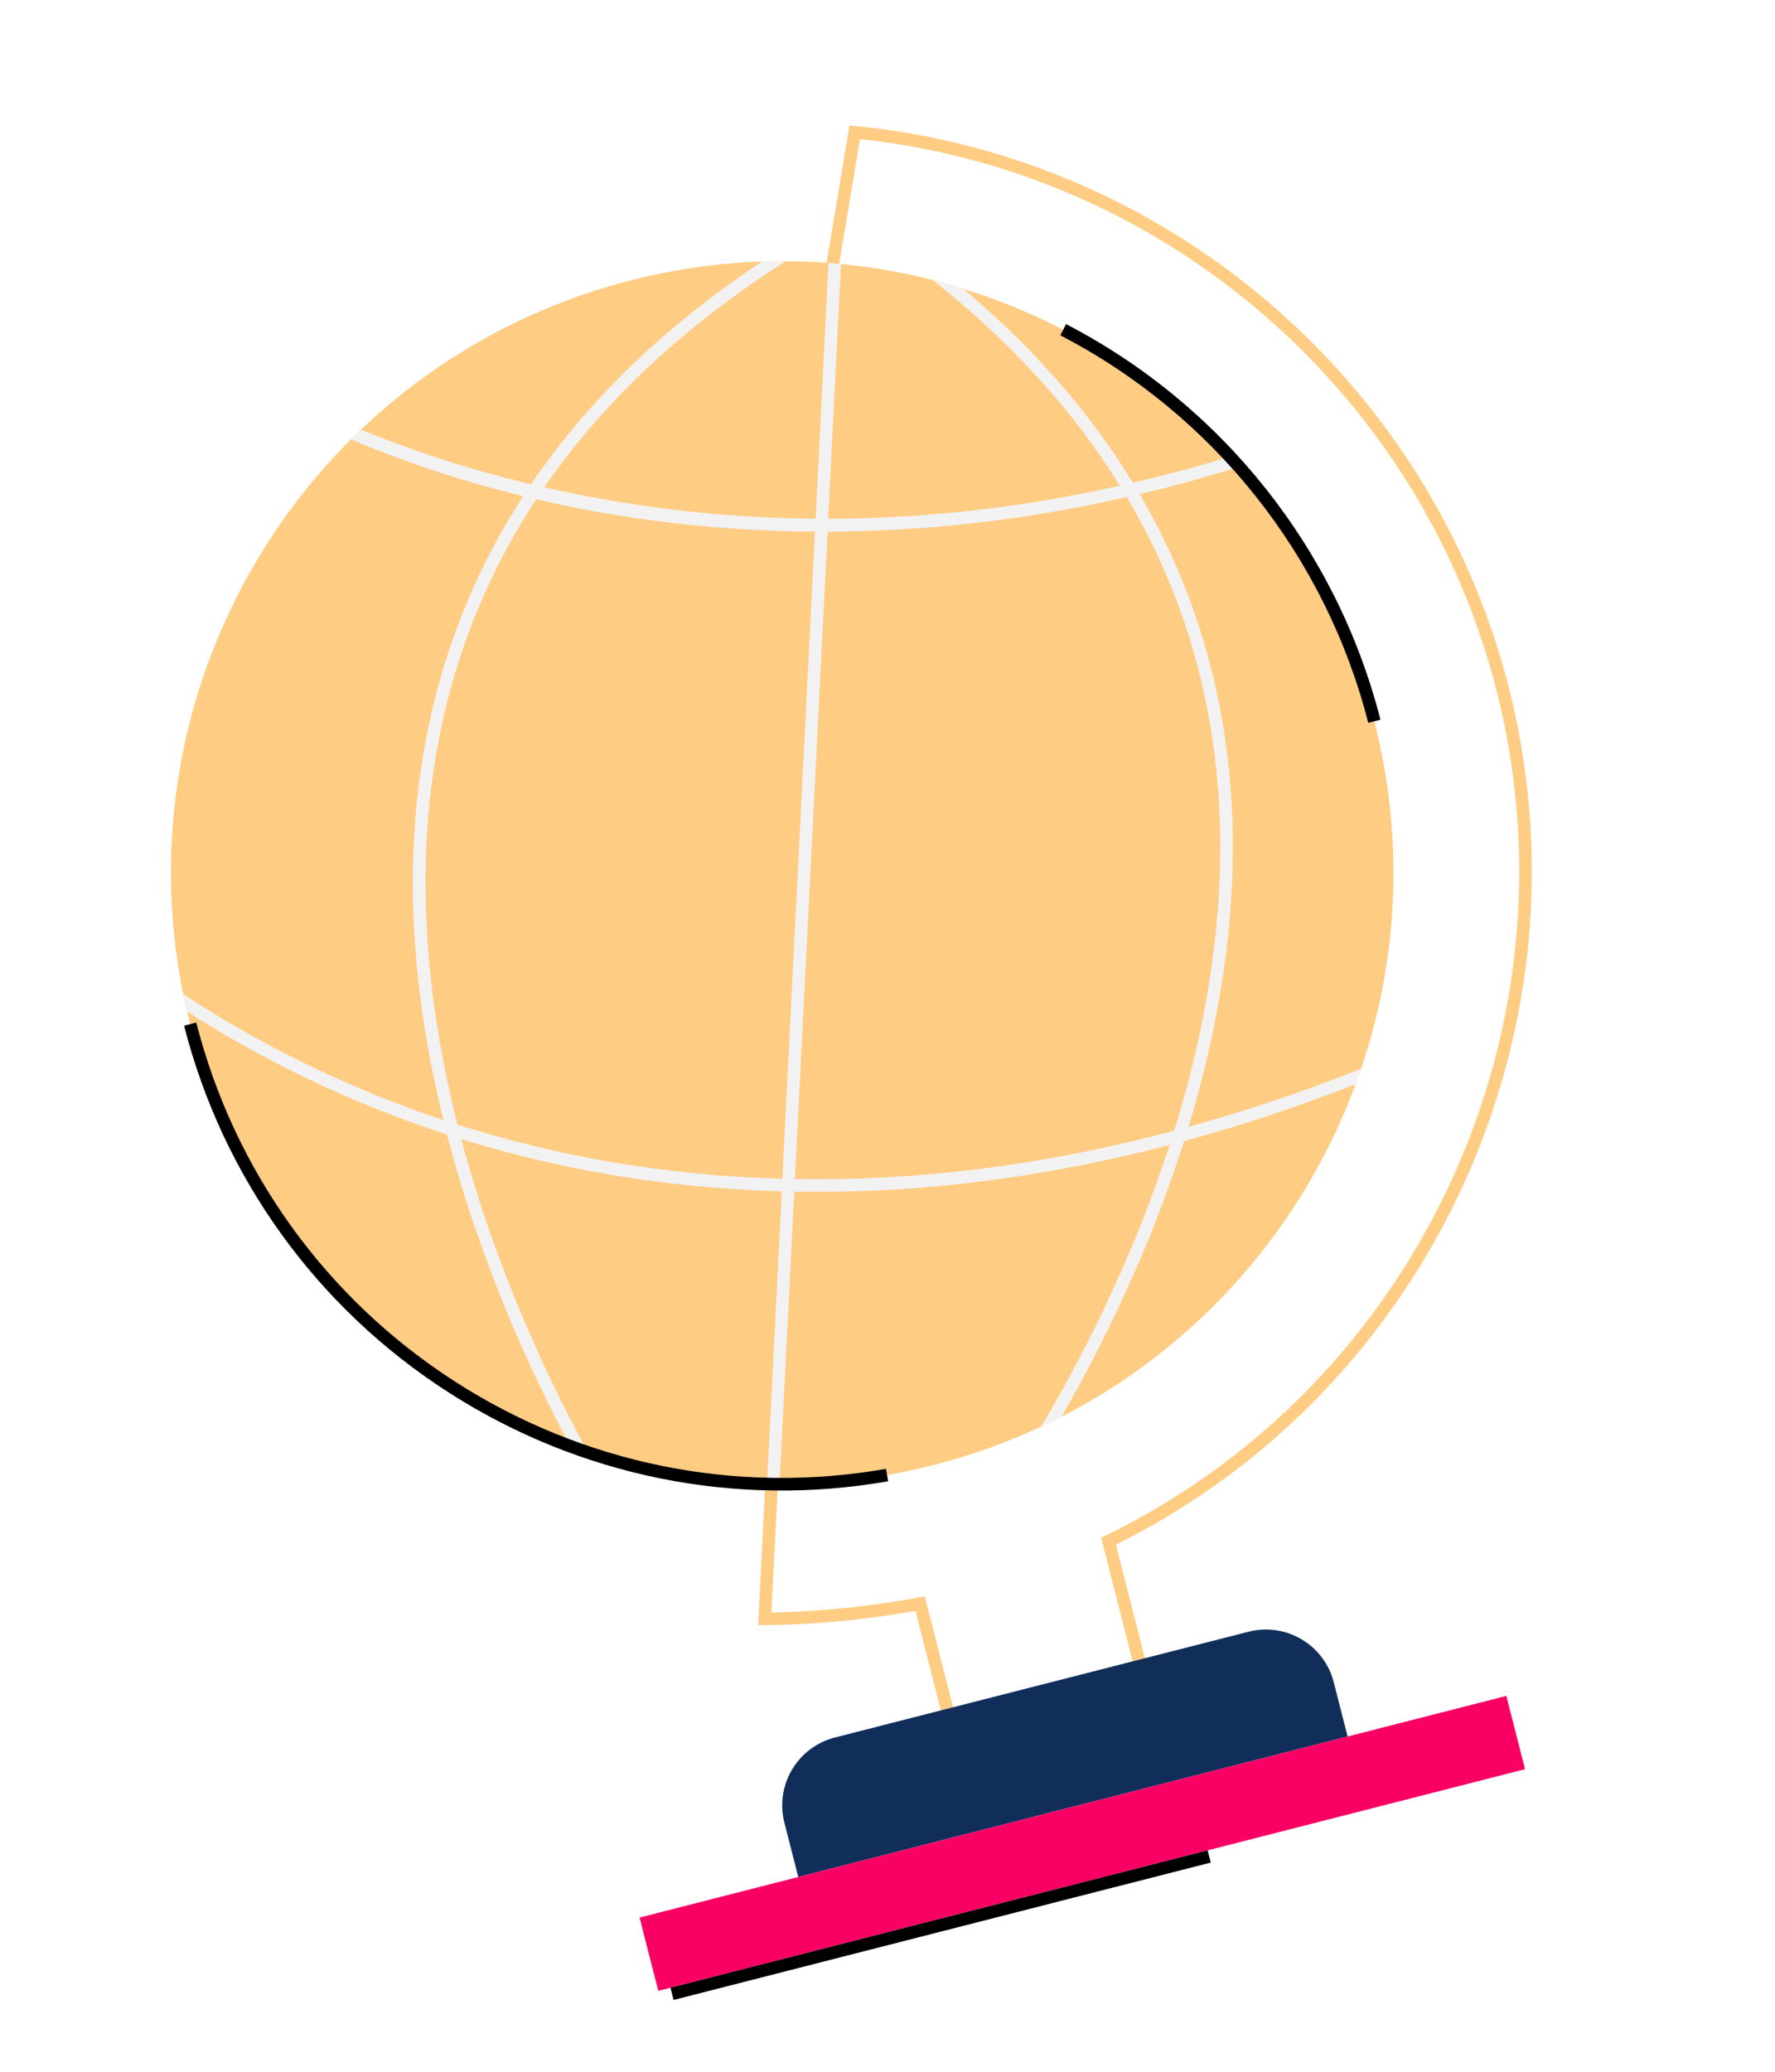 <svg width="102" height="119" viewBox="0 0 102 119" fill="none" xmlns="http://www.w3.org/2000/svg">
<g clip-path="url(#clip0_1_1488)">
<path d="M78.974 41.431C80.722 48.271 80.33 55.157 78.215 61.385C78.113 61.688 78.009 61.983 77.898 62.281C74.9 70.401 68.944 77.305 61.001 81.375C60.617 81.57 60.232 81.759 59.836 81.935C57.881 82.853 55.815 83.598 53.647 84.152C50.686 84.909 47.713 85.265 44.794 85.249C44.556 85.25 44.317 85.252 44.076 85.246C40.54 85.156 37.078 84.531 33.798 83.426L33.791 83.428C33.455 83.312 33.11 83.191 32.779 83.066L32.772 83.068C22.329 79.198 13.892 70.429 10.925 58.825C10.864 58.587 10.803 58.348 10.757 58.106C10.672 57.776 10.6 57.436 10.53 57.103C8.107 45.196 12.055 33.335 20.165 25.238C20.355 25.048 20.547 24.864 20.739 24.68L20.747 24.679C24.953 20.666 30.219 17.646 36.252 16.104C38.771 15.46 41.296 15.106 43.793 15.021C44.253 15.008 44.706 14.997 45.156 15.001L45.163 15C45.986 15.006 46.794 15.038 47.609 15.099L48.328 15.162C50.113 15.333 51.875 15.646 53.593 16.081L55.343 16.582C55.343 16.582 55.359 16.586 55.36 16.593C61.211 18.401 66.499 21.72 70.683 26.218L71.215 26.808C74.822 30.863 77.537 35.811 78.974 41.431Z" fill="#FFCC83"/>
<path d="M67.317 101.209L66.615 101.389L63.276 88.327L63.542 88.198C81.506 79.45 90.948 59.026 85.992 39.636C81.619 22.529 66.946 9.851 49.417 7.992L48.223 15.159L44.33 92.618C45.447 92.603 48.903 92.493 52.806 91.752L53.14 91.689L56.294 104.027L55.592 104.207L52.606 92.526C47.941 93.375 43.986 93.345 43.946 93.345L43.569 93.341L43.587 92.965L47.506 15.06L48.815 7.204L49.151 7.237C67.13 8.998 82.217 21.946 86.693 39.457C91.71 59.083 82.225 79.75 64.124 88.719L67.317 101.209Z" fill="#FFCC83"/>
<path d="M45.156 15.001C39.306 18.724 34.668 23.063 31.278 27.988C31.12 28.215 30.968 28.441 30.818 28.674C28.228 32.602 26.426 36.896 25.412 41.528C23.67 49.476 24.501 57.523 26.288 64.599C26.352 64.882 26.429 65.153 26.506 65.425C28.538 73.082 31.661 79.541 33.791 83.428C33.455 83.312 33.11 83.191 32.779 83.066L32.772 83.068C30.598 79.005 27.622 72.628 25.685 65.164C25.615 64.891 25.545 64.617 25.482 64.342C23.734 57.27 22.97 49.282 24.7 41.373C25.714 36.742 27.507 32.442 30.064 28.5C30.214 28.267 30.365 28.042 30.517 27.816C33.784 22.998 38.221 18.717 43.793 15.021C44.253 15.008 44.706 14.997 45.156 15.001ZM70.285 41.678C71.615 49.717 70.423 57.712 68.298 64.72C68.219 64.994 68.132 65.27 68.044 65.539C66.02 71.946 63.246 77.468 61.001 81.375C60.618 81.57 60.232 81.759 59.836 81.935C62.092 78.129 65.055 72.439 67.211 65.76C67.299 65.491 67.387 65.222 67.474 64.945C69.655 57.923 70.91 49.882 69.568 41.795C68.786 37.069 67.177 32.645 64.747 28.55C64.618 28.337 64.487 28.116 64.349 27.898C61.683 23.579 58.088 19.633 53.593 16.081L55.343 16.582C55.343 16.582 55.359 16.586 55.36 16.593C59.386 19.974 62.637 23.686 65.098 27.728L65.105 27.727C65.234 27.94 65.365 28.161 65.489 28.383C67.899 32.49 69.498 36.932 70.285 41.678ZM48.328 15.162L47.592 29.797L47.558 30.538L45.68 67.721L45.642 68.448L44.794 85.249C44.556 85.25 44.317 85.252 44.076 85.246L44.927 68.429L44.958 67.704L46.832 30.537L46.867 29.795L46.874 29.793L47.609 15.099L48.328 15.162Z" fill="#F2F2F2"/>
<path d="M70.683 26.218C68.793 26.806 66.932 27.304 65.105 27.727L65.098 27.729C64.845 27.793 64.598 27.849 64.349 27.898C58.343 29.253 52.724 29.785 47.592 29.797C47.353 29.798 47.115 29.799 46.874 29.794L46.867 29.795C40.95 29.746 35.708 29.001 31.278 27.988C31.018 27.935 30.763 27.873 30.517 27.816C26.504 26.854 23.203 25.695 20.747 24.679L20.739 24.681C20.547 24.864 20.355 25.048 20.165 25.239C22.638 26.288 25.981 27.496 30.064 28.5C30.31 28.557 30.565 28.619 30.818 28.674C31.089 28.739 31.367 28.802 31.645 28.866C35.74 29.77 40.873 30.498 46.832 30.537C47.073 30.542 47.312 30.541 47.558 30.538C52.74 30.521 58.511 29.973 64.747 28.55C64.996 28.502 65.244 28.446 65.489 28.383C65.954 28.272 66.426 28.159 66.903 28.037C68.32 27.675 69.756 27.27 71.215 26.808L70.683 26.218ZM78.215 61.385C78.113 61.688 78.009 61.983 77.898 62.281C74.507 63.603 71.218 64.683 68.044 65.539C67.765 65.618 67.486 65.697 67.211 65.76C67.073 65.803 66.932 65.839 66.792 65.874C59.054 67.852 51.979 68.562 45.642 68.448C45.401 68.443 45.16 68.437 44.927 68.429C37.801 68.24 31.628 67.016 26.506 65.425C26.23 65.339 25.954 65.252 25.685 65.164C24.805 64.881 23.952 64.584 23.133 64.277C18.171 62.436 14.027 60.2 10.757 58.106C10.672 57.776 10.6 57.436 10.53 57.103C13.854 59.288 18.176 61.665 23.42 63.613C24.081 63.863 24.771 64.105 25.482 64.342C25.742 64.425 26.011 64.513 26.288 64.599C31.436 66.235 37.697 67.512 44.958 67.704C45.2 67.717 45.441 67.722 45.68 67.721C52.182 67.838 59.477 67.079 67.474 64.945C67.747 64.875 68.019 64.799 68.298 64.72C71.496 63.842 74.803 62.743 78.215 61.385Z" fill="#F2F2F2"/>
<path d="M47.977 99.8L71.748 93.724C73.9 93.174 76.094 94.475 76.644 96.626L77.44 99.743L45.872 107.812L45.075 104.696C44.525 102.544 45.825 100.351 47.977 99.8Z" fill="#112E5B"/>
<path d="M86.561 97.411L36.752 110.144L37.828 114.353L87.636 101.62L86.561 97.411Z" fill="#F90065"/>
<path d="M79.327 41.34L78.625 41.519C76.174 31.929 69.724 23.816 60.929 19.26L61.262 18.617C70.24 23.268 76.825 31.55 79.327 41.34ZM51.039 85.082C42.261 86.621 33.284 84.804 25.76 79.968C18.198 75.107 12.805 67.629 10.578 58.913L11.279 58.734C13.462 67.272 18.744 74.597 26.152 79.359C33.522 84.097 42.316 85.876 50.915 84.369L51.039 85.082Z" fill="black"/>
<path d="M69.397 106.283L38.529 114.173L38.709 114.875L69.576 106.985L69.397 106.283Z" fill="black"/>
</g>
<defs>
<clipPath id="clip0_1_1488">
<rect width="78.563" height="101.814" fill="white" transform="translate(0.515 19.55) rotate(-14.339)"/>
</clipPath>
</defs>
</svg>
